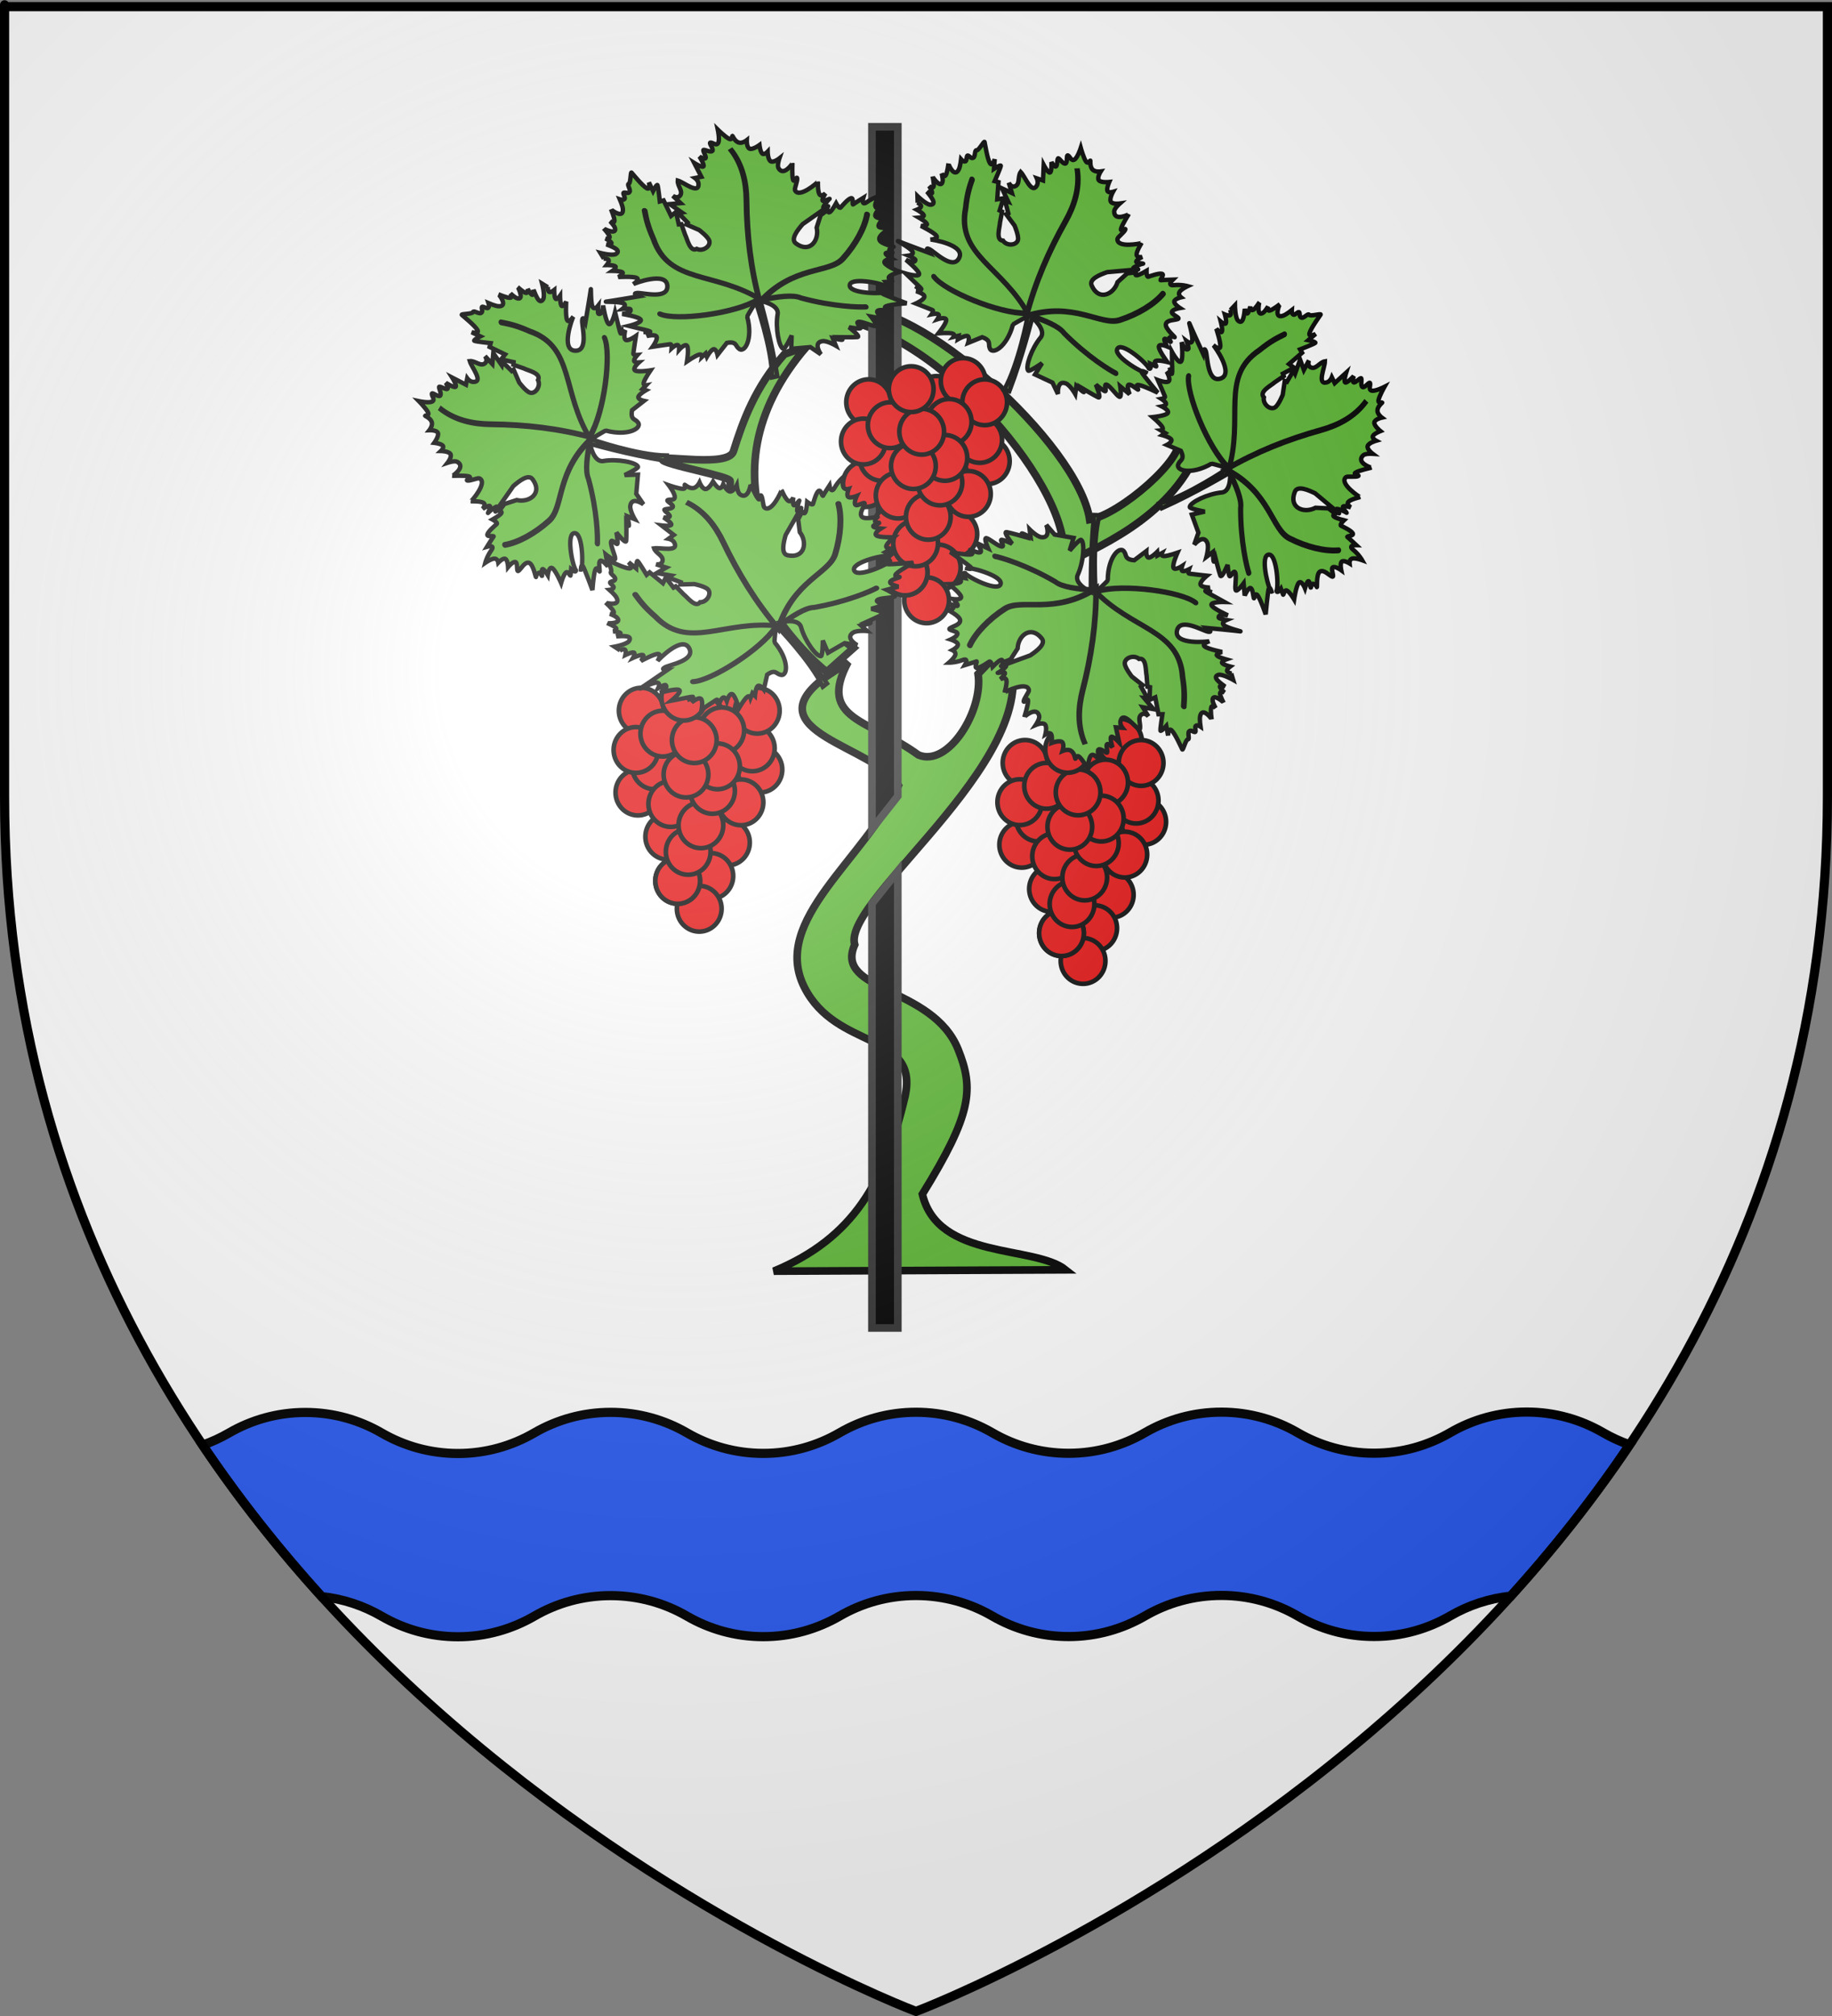 <?xml version="1.0" encoding="UTF-8" standalone="no"?>
<svg
   xmlns:dc="http://purl.org/dc/elements/1.1/"
   xmlns:cc="http://creativecommons.org/ns#"
   xmlns:rdf="http://www.w3.org/1999/02/22-rdf-syntax-ns#"
   xmlns:svg="http://www.w3.org/2000/svg"
   xmlns="http://www.w3.org/2000/svg"
   xmlns:xlink="http://www.w3.org/1999/xlink"
   xmlns:sodipodi="http://sodipodi.sourceforge.net/DTD/sodipodi-0.dtd"
   xmlns:inkscape="http://www.inkscape.org/namespaces/inkscape"
   height="660"
   width="600"
   version="1.0"
   id="svg2"
   sodipodi:version="0.32"
   inkscape:version="0.46"
   sodipodi:docname="Blason_ville_fr_Vignoux-sur-Barangeon_(Cher).svg"
   sodipodi:docbase="L:\Héraldique"
   inkscape:export-filename="/Users/olivier/Desktop/Blason Rouge/Blason_Vide_3D.png"
   inkscape:export-xdpi="144"
   inkscape:export-ydpi="144"
   inkscape:output_extension="org.inkscape.output.svg.inkscape">
  <rect width="100%" height="100%" fill="#808080" stroke="none"/>
  <sodipodi:namedview
     inkscape:window-height="977"
     inkscape:window-width="1280"
     inkscape:pageshadow="2"
     inkscape:pageopacity="0.0"
     guidetolerance="10.0"
     gridtolerance="10.0"
     objecttolerance="10.0"
     borderopacity="1.0"
     bordercolor="#666666"
     pagecolor="#ffffff"
     id="base"
     showgrid="false"
     height="660px"
     inkscape:zoom="0.58460366"
     inkscape:cx="361.74039"
     inkscape:cy="355.87143"
     inkscape:window-x="-4"
     inkscape:window-y="-4"
     inkscape:current-layer="layer4"
     showguides="true"
     inkscape:guide-bbox="true"
     inkscape:object-nodes="true"
     inkscape:snap-global="true" />
  <desc
     id="desc4">Flag of Canton of Valais (Wallis)</desc>
  <defs
     id="defs6">
    <inkscape:perspective
       sodipodi:type="inkscape:persp3d"
       inkscape:vp_x="0 : 330 : 1"
       inkscape:vp_y="0 : 1000 : 0"
       inkscape:vp_z="600 : 330 : 1"
       inkscape:persp3d-origin="300 : 220 : 1"
       id="perspective22039" />
    <linearGradient
       id="linearGradient2893">
      <stop
         style="stop-color:white;stop-opacity:0.314;"
         offset="0"
         id="stop2895" />
      <stop
         id="stop2897"
         offset="0.19"
         style="stop-color:white;stop-opacity:0.251;" />
      <stop
         style="stop-color:#6b6b6b;stop-opacity:0.125;"
         offset="0.6"
         id="stop2901" />
      <stop
         style="stop-color:black;stop-opacity:0.125;"
         offset="1"
         id="stop2899" />
    </linearGradient>
    <radialGradient
       inkscape:collect="always"
       xlink:href="#linearGradient2893"
       id="radialGradient3163"
       gradientUnits="userSpaceOnUse"
       gradientTransform="matrix(1.353,0,0,1.349,-77.629,-85.747)"
       cx="221.445"
       cy="226.331"
       fx="221.445"
       fy="226.331"
       r="300" />
    <inkscape:perspective
       id="perspective35621"
       inkscape:persp3d-origin="372.04724 : 350.78739 : 1"
       inkscape:vp_z="744.09448 : 526.18109 : 1"
       inkscape:vp_y="0 : 1000 : 0"
       inkscape:vp_x="0 : 526.18109 : 1"
       sodipodi:type="inkscape:persp3d" />
    <inkscape:perspective
       id="perspective35690"
       inkscape:persp3d-origin="372.04724 : 350.78739 : 1"
       inkscape:vp_z="744.09448 : 526.18109 : 1"
       inkscape:vp_y="0 : 1000 : 0"
       inkscape:vp_x="0 : 526.18109 : 1"
       sodipodi:type="inkscape:persp3d" />
    <radialGradient
       r="300"
       fy="226.331"
       fx="221.445"
       cy="226.331"
       cx="221.445"
       gradientTransform="matrix(1.353,0,0,1.349,-77.629,-85.747)"
       gradientUnits="userSpaceOnUse"
       id="radialGradient36511"
       xlink:href="#linearGradient2893"
       inkscape:collect="always" />
    <linearGradient
       id="linearGradient36501">
      <stop
         id="stop36503"
         offset="0"
         style="stop-color:white;stop-opacity:0.314;" />
      <stop
         style="stop-color:white;stop-opacity:0.251;"
         offset="0.19"
         id="stop36505" />
      <stop
         id="stop36507"
         offset="0.6"
         style="stop-color:#6b6b6b;stop-opacity:0.125;" />
      <stop
         id="stop36509"
         offset="1"
         style="stop-color:black;stop-opacity:0.125;" />
    </linearGradient>
    <inkscape:perspective
       id="perspective36498"
       inkscape:persp3d-origin="195.4805 : 115.78292 : 1"
       inkscape:vp_z="390.961 : 173.67438 : 1"
       inkscape:vp_y="0 : 1000 : 0"
       inkscape:vp_x="0 : 173.67438 : 1"
       sodipodi:type="inkscape:persp3d" />
    <inkscape:perspective
       id="perspective7366"
       inkscape:persp3d-origin="372.04724 : 350.78739 : 1"
       inkscape:vp_z="744.09448 : 526.18109 : 1"
       inkscape:vp_y="0 : 1000 : 0"
       inkscape:vp_x="0 : 526.18109 : 1"
       sodipodi:type="inkscape:persp3d" />
  </defs>
  <g
     inkscape:groupmode="layer"
     id="layer3"
     inkscape:label="Fond écu"
     style="display:inline">
    <path
       d="M 300,658.5 C 300,658.5 598.5,546.18 598.5,260.728 C 598.5,-24.723 598.5,2.176 598.5,2.176 L 1.5,2.176 L 1.5,260.728 C 1.5,546.18 300,658.5 300,658.5 z"
       style="fill:#ffffff;fill-opacity:1;fill-rule:evenodd;stroke:none;stroke-width:1px;stroke-linecap:butt;stroke-linejoin:miter;stroke-opacity:1;display:inline"
       id="path11587" />
    <g
       id="g36515"
       inkscape:label="Fond écu"
       style="display:inline"
       transform="translate(312.876,-178.652)">
      <g
         transform="matrix(0.414,0,0,0.433,-662.448,221.286)"
         id="g2171"
         style="stroke:#000000;stroke-width:7.082;stroke-miterlimit:4;stroke-dasharray:none;stroke-opacity:1;display:inline" />
      <g
         id="g3710"
         inkscape:label="Meubles"
         transform="matrix(1.002,0,0,1.002,-782.429,1138.112)">
        <g
           style="opacity:1"
           transform="translate(29.915,-1710.963)"
           id="g2119">
          <g
             transform="translate(-1361.835,-74.826)"
             id="g11024" />
        </g>
      </g>
      <g
         transform="matrix(0.403,0,0,0.386,-864.384,1211.473)"
         style="display:inline"
         id="g2137" />
      <path
         sodipodi:type="arc"
         style="opacity:0.615;fill:#fcef3c;fill-opacity:0.991;fill-rule:evenodd;stroke:#000000;stroke-width:2.5;stroke-linecap:round;stroke-linejoin:round;stroke-miterlimit:4;stroke-dasharray:none;stroke-dashoffset:0;stroke-opacity:1"
         id="path13306"
         sodipodi:cx="-95.744682"
         sodipodi:cy="276.70212"
         sodipodi:rx="0"
         sodipodi:ry="4.7872343"
         d="M -95.745,281.381 A 0,4.787 0 1 1 -95.745,276.702 L -95.745,276.702 z"
         sodipodi:start="1.357941"
         sodipodi:end="6.2831853"
         transform="matrix(0,1,-1,0,779.861,1751.745)" />
      <g
         transform="translate(609.127,1694.539)"
         style="display:inline"
         inkscape:label="Fond écu"
         id="g7807" />
      <g
         transform="translate(609.127,1694.539)"
         style="display:inline"
         inkscape:label="mi-parti"
         id="g7840" />
      <g
         transform="translate(609.127,1694.539)"
         style="display:inline"
         inkscape:label="Chef"
         id="layer6" />
      <g
         transform="translate(609.127,1694.539)"
         inkscape:label="Reflet final"
         id="g7843" />
      <g
         transform="translate(609.127,1694.539)"
         style="display:inline"
         inkscape:label="Contour final"
         id="g7845" />
    </g>
    <g
       id="g36580"
       inkscape:label="Reflet final"
       sodipodi:insensitive="true"
       transform="translate(312.876,-178.652)" />
    <g
       id="g36582"
       inkscape:label="Contour final"
       sodipodi:insensitive="true"
       transform="translate(312.876,-178.652)" />
    <path
       style="display:inline;fill:#2b5df2;fill-opacity:1;stroke:#000000;stroke-width:3;stroke-miterlimit:4;stroke-dasharray:none;stroke-opacity:1"
       d="M 500 462.281 C 490.886 462.281 482.36 464.735 475 469 C 467.638 473.268 459.117 475.75 450 475.75 C 440.886 475.75 432.36 473.297 425 469.031 C 417.638 464.763 409.117 462.312 400 462.312 C 390.886 462.312 382.36 464.766 375 469.031 C 367.638 473.299 359.117 475.781 350 475.781 C 340.886 475.781 332.36 473.328 325 469.062 C 317.638 464.794 309.117 462.344 300 462.344 C 290.886 462.344 282.36 464.797 275 469.062 C 267.638 473.331 259.117 475.812 250 475.812 C 240.887 475.812 232.36 473.359 225 469.094 C 217.638 464.826 209.117 462.375 200 462.375 C 190.887 462.375 182.36 464.828 175 469.094 C 167.638 473.362 159.117 475.844 150 475.844 C 140.887 475.844 132.36 473.39 125 469.125 C 117.638 464.857 109.117 462.406 100 462.406 C 90.886 462.406 82.36 464.86 75 469.125 C 72.276 470.704 69.388 472.039 66.375 473.094 C 78.447 491.04 91.607 507.548 105.344 522.688 C 112.447 523.446 119.096 525.702 125 529.125 C 132.36 533.39 140.887 535.844 150 535.844 C 159.117 535.844 167.638 533.362 175 529.094 C 182.36 524.828 190.887 522.375 200 522.375 C 209.117 522.375 217.638 524.826 225 529.094 C 232.36 533.359 240.887 535.812 250 535.812 C 259.117 535.812 267.638 533.331 275 529.062 C 282.36 524.797 290.887 522.344 300 522.344 C 309.117 522.344 317.638 524.794 325 529.062 C 332.36 533.328 340.887 535.781 350 535.781 C 359.117 535.781 367.638 533.299 375 529.031 C 382.36 524.766 390.887 522.312 400 522.312 C 409.117 522.312 417.638 524.763 425 529.031 C 432.36 533.297 440.887 535.75 450 535.75 C 459.117 535.75 467.638 533.268 475 529 C 480.937 525.56 487.632 523.309 494.781 522.562 C 508.502 507.428 521.662 490.936 533.719 473 C 530.671 471.945 527.752 470.595 525 469 C 517.638 464.732 509.117 462.281 500 462.281 z "
       id="path7368" />
  </g>
  <g
     inkscape:groupmode="layer"
     id="layer4"
     inkscape:label="Meubles"
     style="display:inline">
    <g
       id="g37524">
      <path
         sodipodi:nodetypes="ccccccccccsccc"
         id="path13703"
         d="M 253.429,416.154 C 279.574,405.319 289.856,386.902 296.439,358.807 C 301.013,337.656 273.889,343.981 263.421,323.183 C 252.351,301.102 283.365,281.39 294.267,257.148 C 286.729,244.261 246.643,239.589 269.938,221.958 L 277.758,216.745 C 267.577,235.76 284.898,235.55 300.784,247.156 C 310.564,251.325 322.095,232.614 320.333,220.655 L 329.022,211.532 C 346.504,245.226 275.46,294.132 279.93,309.281 C 273.055,324.793 305.464,322.745 313.817,343.602 C 318.974,356.478 318.371,364.612 302.087,390.956 C 307.153,412.568 338.772,407.546 349.007,415.719 L 253.429,416.154 z"
         style="fill:#5ab532;fill-opacity:1;stroke:#000000;stroke-width:2.5;stroke-miterlimit:4;stroke-dasharray:none;stroke-opacity:1;display:inline" />
      <path
         sodipodi:nodetypes="ccccccc"
         id="path13705"
         d="M 385.934,143.759 C 388.213,149.838 366.98,168.36 356.888,170.131 C 353.166,145.205 299.867,97.517 278.192,101.183 L 276.02,104.659 C 311.332,111.294 354.731,165.538 347.598,185.145 C 357.35,179.967 383.15,170.299 392.451,147.234 L 385.934,143.759 z"
         style="fill:#5ab532;fill-opacity:1;stroke:#000000;stroke-width:2.5;stroke-miterlimit:4;stroke-dasharray:none;stroke-opacity:1;display:inline" />
      <path
         sodipodi:nodetypes="cccssscc"
         id="path13707"
         d="M 279.505,212.185 C 259.343,197.632 226.877,156.577 264.291,113.348 L 256.905,115.954 C 247.35,126.694 243.348,137.723 240.211,147.749 C 238.534,153.108 217.063,148.834 216.906,150.399 C 216.744,152.027 239.181,155.88 239.145,157.478 C 238.419,188.814 263.437,214.337 270.761,219.975 L 279.505,212.185 z"
         style="fill:#5ab532;fill-opacity:1;stroke:#000000;stroke-width:2.5;stroke-miterlimit:4;stroke-dasharray:none;stroke-opacity:1;display:inline" />
      <path
         id="rect3515"
         d="M 285.574,41.504 L 285.574,271.404 L 294.044,260.627 L 294.044,41.504 L 285.574,41.504 z M 294.044,285.243 L 285.574,295.83 L 285.574,434.754 L 294.044,434.754 L 294.044,285.243 z"
         style="opacity:1;fill:#000000;fill-opacity:1;stroke:#313131;stroke-width:2.5;stroke-miterlimit:4;stroke-dasharray:none;stroke-opacity:1;display:inline" />
      <g
         inkscape:tile-y0="279.13304"
         inkscape:tile-x0="-817.16803"
         inkscape:tile-h="69.345104"
         inkscape:tile-w="47.765587"
         inkscape:tile-cy="313.80559"
         inkscape:tile-cx="-793.28524"
         transform="matrix(1.192,-0.21,0.21,1.192,1248.46,-542.945)"
         id="g13736"
         style="fill:#e20909;display:inline">
        <path
           transform="matrix(0.312,5.50731e-2,-5.43487e-2,0.308,-1067.158,209.585)"
           sodipodi:open="true"
           sodipodi:end="8.1662395"
           sodipodi:start="1.884771"
           d="M 783.942,599.635 A 19.092,19.799 0 1 1 783.973,599.646"
           sodipodi:ry="19.79899"
           sodipodi:rx="19.091883"
           sodipodi:cy="580.80402"
           sodipodi:cx="789.83826"
           id="path11535"
           style="fill:#e20909;fill-opacity:1;fill-rule:evenodd;stroke:#000000;stroke-width:3.967;stroke-linecap:round;stroke-linejoin:round;stroke-miterlimit:4;stroke-dasharray:none;stroke-dashoffset:0;stroke-opacity:1"
           sodipodi:type="arc" />
        <path
           transform="matrix(0.312,5.50731e-2,-5.43487e-2,0.308,-1068.185,203.561)"
           sodipodi:open="true"
           sodipodi:end="8.1662395"
           sodipodi:start="1.884771"
           d="M 783.942,599.635 A 19.092,19.799 0 1 1 783.973,599.646"
           sodipodi:ry="19.79899"
           sodipodi:rx="19.091883"
           sodipodi:cy="580.80402"
           sodipodi:cx="789.83826"
           id="path11505"
           style="fill:#e20909;fill-opacity:1;fill-rule:evenodd;stroke:#000000;stroke-width:3.967;stroke-linecap:round;stroke-linejoin:round;stroke-miterlimit:4;stroke-dasharray:none;stroke-dashoffset:0;stroke-opacity:1"
           sodipodi:type="arc" />
        <path
           transform="matrix(0.312,5.50731e-2,-5.43487e-2,0.308,-1077.748,190.639)"
           sodipodi:open="true"
           sodipodi:end="8.1662395"
           sodipodi:start="1.884771"
           d="M 783.942,599.635 A 19.092,19.799 0 1 1 783.973,599.646"
           sodipodi:ry="19.79899"
           sodipodi:rx="19.091883"
           sodipodi:cy="580.80402"
           sodipodi:cx="789.83826"
           id="path11507"
           style="fill:#e20909;fill-opacity:1;fill-rule:evenodd;stroke:#000000;stroke-width:3.967;stroke-linecap:round;stroke-linejoin:round;stroke-miterlimit:4;stroke-dasharray:none;stroke-dashoffset:0;stroke-opacity:1"
           sodipodi:type="arc" />
        <path
           transform="matrix(0.312,5.50731e-2,-5.43487e-2,0.308,-1096.011,188.317)"
           sodipodi:open="true"
           sodipodi:end="8.1662395"
           sodipodi:start="1.884771"
           d="M 783.942,599.635 A 19.092,19.799 0 1 1 783.973,599.646"
           sodipodi:ry="19.79899"
           sodipodi:rx="19.091883"
           sodipodi:cy="580.80402"
           sodipodi:cx="789.83826"
           id="path11509"
           style="fill:#e20909;fill-opacity:1;fill-rule:evenodd;stroke:#000000;stroke-width:3.967;stroke-linecap:round;stroke-linejoin:round;stroke-miterlimit:4;stroke-dasharray:none;stroke-dashoffset:0;stroke-opacity:1"
           sodipodi:type="arc" />
        <path
           transform="matrix(0.312,5.50731e-2,-5.43487e-2,0.308,-1069.835,187.09)"
           sodipodi:open="true"
           sodipodi:end="8.1662395"
           sodipodi:start="1.884771"
           d="M 783.942,599.635 A 19.092,19.799 0 1 1 783.973,599.646"
           sodipodi:ry="19.79899"
           sodipodi:rx="19.091883"
           sodipodi:cy="580.80402"
           sodipodi:cx="789.83826"
           id="path11513"
           style="fill:#e20909;fill-opacity:1;fill-rule:evenodd;stroke:#000000;stroke-width:3.967;stroke-linecap:round;stroke-linejoin:round;stroke-miterlimit:4;stroke-dasharray:none;stroke-dashoffset:0;stroke-opacity:1"
           sodipodi:type="arc" />
        <path
           transform="matrix(0.312,5.50731e-2,-5.43487e-2,0.308,-1065.092,193.769)"
           sodipodi:open="true"
           sodipodi:end="8.1662395"
           sodipodi:start="1.884771"
           d="M 783.942,599.635 A 19.092,19.799 0 1 1 783.973,599.646"
           sodipodi:ry="19.79899"
           sodipodi:rx="19.091883"
           sodipodi:cy="580.80402"
           sodipodi:cx="789.83826"
           id="path11515"
           style="fill:#e20909;fill-opacity:1;fill-rule:evenodd;stroke:#000000;stroke-width:3.967;stroke-linecap:round;stroke-linejoin:round;stroke-miterlimit:4;stroke-dasharray:none;stroke-dashoffset:0;stroke-opacity:1"
           sodipodi:type="arc" />
        <path
           transform="matrix(0.312,5.50731e-2,-5.43487e-2,0.308,-1100.738,209.956)"
           sodipodi:open="true"
           sodipodi:end="8.1662395"
           sodipodi:start="1.884771"
           d="M 783.942,599.635 A 19.092,19.799 0 1 1 783.973,599.646"
           sodipodi:ry="19.79899"
           sodipodi:rx="19.091883"
           sodipodi:cy="580.80402"
           sodipodi:cx="789.83826"
           id="path11523"
           style="fill:#e20909;fill-opacity:1;fill-rule:evenodd;stroke:#000000;stroke-width:3.967;stroke-linecap:round;stroke-linejoin:round;stroke-miterlimit:4;stroke-dasharray:none;stroke-dashoffset:0;stroke-opacity:1"
           sodipodi:type="arc" />
        <path
           transform="matrix(0.312,5.50731e-2,-5.43487e-2,0.308,-1095.091,203.761)"
           sodipodi:open="true"
           sodipodi:end="8.1662395"
           sodipodi:start="1.884771"
           d="M 783.942,599.635 A 19.092,19.799 0 1 1 783.973,599.646"
           sodipodi:ry="19.79899"
           sodipodi:rx="19.091883"
           sodipodi:cy="580.80402"
           sodipodi:cx="789.83826"
           id="path11519"
           style="fill:#e20909;fill-opacity:1;fill-rule:evenodd;stroke:#000000;stroke-width:3.967;stroke-linecap:round;stroke-linejoin:round;stroke-miterlimit:4;stroke-dasharray:none;stroke-dashoffset:0;stroke-opacity:1"
           sodipodi:type="arc" />
        <path
           transform="matrix(0.312,5.50731e-2,-5.43487e-2,0.308,-1099.257,198.532)"
           sodipodi:open="true"
           sodipodi:end="8.1662395"
           sodipodi:start="1.884771"
           d="M 783.942,599.635 A 19.092,19.799 0 1 1 783.973,599.646"
           sodipodi:ry="19.79899"
           sodipodi:rx="19.091883"
           sodipodi:cy="580.80402"
           sodipodi:cx="789.83826"
           id="path11521"
           style="fill:#e20909;fill-opacity:1;fill-rule:evenodd;stroke:#000000;stroke-width:3.967;stroke-linecap:round;stroke-linejoin:round;stroke-miterlimit:4;stroke-dasharray:none;stroke-dashoffset:0;stroke-opacity:1"
           sodipodi:type="arc" />
        <path
           transform="matrix(0.312,5.50731e-2,-5.43487e-2,0.308,-1075.473,197.332)"
           sodipodi:open="true"
           sodipodi:end="8.1662395"
           sodipodi:start="1.884771"
           d="M 783.942,599.635 A 19.092,19.799 0 1 1 783.973,599.646"
           sodipodi:ry="19.79899"
           sodipodi:rx="19.091883"
           sodipodi:cy="580.80402"
           sodipodi:cx="789.83826"
           id="path11531"
           style="fill:#e20909;fill-opacity:1;fill-rule:evenodd;stroke:#000000;stroke-width:3.967;stroke-linecap:round;stroke-linejoin:round;stroke-miterlimit:4;stroke-dasharray:none;stroke-dashoffset:0;stroke-opacity:1"
           sodipodi:type="arc" />
        <path
           transform="matrix(0.312,5.50731e-2,-5.43487e-2,0.308,-1091.345,195.432)"
           sodipodi:open="true"
           sodipodi:end="8.1662395"
           sodipodi:start="1.884771"
           d="M 783.942,599.635 A 19.092,19.799 0 1 1 783.973,599.646"
           sodipodi:ry="19.79899"
           sodipodi:rx="19.091883"
           sodipodi:cy="580.80402"
           sodipodi:cx="789.83826"
           id="path11533"
           style="fill:#e20909;fill-opacity:1;fill-rule:evenodd;stroke:#000000;stroke-width:3.967;stroke-linecap:round;stroke-linejoin:round;stroke-miterlimit:4;stroke-dasharray:none;stroke-dashoffset:0;stroke-opacity:1"
           sodipodi:type="arc" />
        <path
           transform="matrix(0.312,5.50731e-2,-5.43487e-2,0.308,-1079.236,227.494)"
           sodipodi:open="true"
           sodipodi:end="8.1662395"
           sodipodi:start="1.884771"
           d="M 783.942,599.635 A 19.092,19.799 0 1 1 783.973,599.646"
           sodipodi:ry="19.79899"
           sodipodi:rx="19.091883"
           sodipodi:cy="580.80402"
           sodipodi:cx="789.83826"
           id="path11541"
           style="fill:#e20909;fill-opacity:1;fill-rule:evenodd;stroke:#000000;stroke-width:3.967;stroke-linecap:round;stroke-linejoin:round;stroke-miterlimit:4;stroke-dasharray:none;stroke-dashoffset:0;stroke-opacity:1"
           sodipodi:type="arc" />
        <path
           transform="matrix(0.312,5.50731e-2,-5.43487e-2,0.308,-1073.737,217.414)"
           sodipodi:open="true"
           sodipodi:end="8.1662395"
           sodipodi:start="1.884771"
           d="M 783.942,599.635 A 19.092,19.799 0 1 1 783.973,599.646"
           sodipodi:ry="19.79899"
           sodipodi:rx="19.091883"
           sodipodi:cy="580.80402"
           sodipodi:cx="789.83826"
           id="path11537"
           style="fill:#e20909;fill-opacity:1;fill-rule:evenodd;stroke:#000000;stroke-width:3.967;stroke-linecap:round;stroke-linejoin:round;stroke-miterlimit:4;stroke-dasharray:none;stroke-dashoffset:0;stroke-opacity:1"
           sodipodi:type="arc" />
        <path
           transform="matrix(0.312,5.50731e-2,-5.43487e-2,0.308,-1094.862,223.127)"
           sodipodi:open="true"
           sodipodi:end="8.1662395"
           sodipodi:start="1.884771"
           d="M 783.942,599.635 A 19.092,19.799 0 1 1 783.973,599.646"
           sodipodi:ry="19.79899"
           sodipodi:rx="19.091883"
           sodipodi:cy="580.80402"
           sodipodi:cx="789.83826"
           id="path11547"
           style="fill:#e20909;fill-opacity:1;fill-rule:evenodd;stroke:#000000;stroke-width:3.967;stroke-linecap:round;stroke-linejoin:round;stroke-miterlimit:4;stroke-dasharray:none;stroke-dashoffset:0;stroke-opacity:1"
           sodipodi:type="arc" />
        <path
           transform="matrix(0.312,5.50731e-2,-5.43487e-2,0.308,-1092.517,214.552)"
           sodipodi:open="true"
           sodipodi:end="8.1662395"
           sodipodi:start="1.884771"
           d="M 783.942,599.635 A 19.092,19.799 0 1 1 783.973,599.646"
           sodipodi:ry="19.79899"
           sodipodi:rx="19.091883"
           sodipodi:cy="580.80402"
           sodipodi:cx="789.83826"
           id="path11525"
           style="fill:#e20909;fill-opacity:1;fill-rule:evenodd;stroke:#000000;stroke-width:3.967;stroke-linecap:round;stroke-linejoin:round;stroke-miterlimit:4;stroke-dasharray:none;stroke-dashoffset:0;stroke-opacity:1"
           sodipodi:type="arc" />
        <path
           transform="matrix(0.312,5.50731e-2,-5.43487e-2,0.308,-1085.223,235.614)"
           sodipodi:open="true"
           sodipodi:end="8.1662395"
           sodipodi:start="1.884771"
           d="M 783.942,599.635 A 19.092,19.799 0 1 1 783.973,599.646"
           sodipodi:ry="19.79899"
           sodipodi:rx="19.091883"
           sodipodi:cy="580.80402"
           sodipodi:cx="789.83826"
           id="path11549"
           style="fill:#e20909;fill-opacity:1;fill-rule:evenodd;stroke:#000000;stroke-width:3.967;stroke-linecap:round;stroke-linejoin:round;stroke-miterlimit:4;stroke-dasharray:none;stroke-dashoffset:0;stroke-opacity:1"
           sodipodi:type="arc" />
        <path
           transform="matrix(0.312,5.50731e-2,-5.43487e-2,0.308,-1089.852,243.787)"
           sodipodi:open="true"
           sodipodi:end="8.1662395"
           sodipodi:start="1.884771"
           d="M 783.942,599.635 A 19.092,19.799 0 1 1 783.973,599.646"
           sodipodi:ry="19.79899"
           sodipodi:rx="19.091883"
           sodipodi:cy="580.80402"
           sodipodi:cx="789.83826"
           id="path11551"
           style="fill:#e20909;fill-opacity:1;fill-rule:evenodd;stroke:#000000;stroke-width:3.967;stroke-linecap:round;stroke-linejoin:round;stroke-miterlimit:4;stroke-dasharray:none;stroke-dashoffset:0;stroke-opacity:1"
           sodipodi:type="arc" />
        <path
           transform="matrix(0.312,5.50731e-2,-5.43487e-2,0.308,-1094.287,235.364)"
           sodipodi:open="true"
           sodipodi:end="8.1662395"
           sodipodi:start="1.884771"
           d="M 783.942,599.635 A 19.092,19.799 0 1 1 783.973,599.646"
           sodipodi:ry="19.79899"
           sodipodi:rx="19.091883"
           sodipodi:cy="580.80402"
           sodipodi:cx="789.83826"
           id="path11553"
           style="fill:#e20909;fill-opacity:1;fill-rule:evenodd;stroke:#000000;stroke-width:3.967;stroke-linecap:round;stroke-linejoin:round;stroke-miterlimit:4;stroke-dasharray:none;stroke-dashoffset:0;stroke-opacity:1"
           sodipodi:type="arc" />
        <path
           sodipodi:type="arc"
           style="fill:#e20909;fill-opacity:1;fill-rule:evenodd;stroke:#000000;stroke-width:3.967;stroke-linecap:round;stroke-linejoin:round;stroke-miterlimit:4;stroke-dasharray:none;stroke-dashoffset:0;stroke-opacity:1"
           id="path11503"
           sodipodi:cx="789.83826"
           sodipodi:cy="580.80402"
           sodipodi:rx="19.091883"
           sodipodi:ry="19.79899"
           d="M 783.942,599.635 A 19.092,19.799 0 1 1 783.973,599.646"
           sodipodi:start="1.884771"
           sodipodi:end="8.1662395"
           sodipodi:open="true"
           transform="matrix(0.312,5.50731e-2,-5.43487e-2,0.308,-1094.287,235.364)" />
        <path
           transform="matrix(0.312,5.50731e-2,-5.43487e-2,0.308,-1090.121,228.118)"
           sodipodi:open="true"
           sodipodi:end="8.1662395"
           sodipodi:start="1.884771"
           d="M 783.942,599.635 A 19.092,19.799 0 1 1 783.973,599.646"
           sodipodi:ry="19.79899"
           sodipodi:rx="19.091883"
           sodipodi:cy="580.80402"
           sodipodi:cx="789.83826"
           id="path11545"
           style="fill:#e20909;fill-opacity:1;fill-rule:evenodd;stroke:#000000;stroke-width:3.967;stroke-linecap:round;stroke-linejoin:round;stroke-miterlimit:4;stroke-dasharray:none;stroke-dashoffset:0;stroke-opacity:1"
           sodipodi:type="arc" />
        <path
           transform="matrix(0.312,5.50731e-2,-5.43487e-2,0.308,-1085.49,221.634)"
           sodipodi:open="true"
           sodipodi:end="8.1662395"
           sodipodi:start="1.884771"
           d="M 783.942,599.635 A 19.092,19.799 0 1 1 783.973,599.646"
           sodipodi:ry="19.79899"
           sodipodi:rx="19.091883"
           sodipodi:cy="580.80402"
           sodipodi:cx="789.83826"
           id="path11539"
           style="fill:#e20909;fill-opacity:1;fill-rule:evenodd;stroke:#000000;stroke-width:3.967;stroke-linecap:round;stroke-linejoin:round;stroke-miterlimit:4;stroke-dasharray:none;stroke-dashoffset:0;stroke-opacity:1"
           sodipodi:type="arc" />
        <path
           transform="matrix(0.312,5.50731e-2,-5.43487e-2,0.308,-1080.784,213.025)"
           sodipodi:open="true"
           sodipodi:end="8.1662395"
           sodipodi:start="1.884771"
           d="M 783.942,599.635 A 19.092,19.799 0 1 1 783.973,599.646"
           sodipodi:ry="19.79899"
           sodipodi:rx="19.091883"
           sodipodi:cy="580.80402"
           sodipodi:cx="789.83826"
           id="path11527"
           style="fill:#e20909;fill-opacity:1;fill-rule:evenodd;stroke:#000000;stroke-width:3.967;stroke-linecap:round;stroke-linejoin:round;stroke-miterlimit:4;stroke-dasharray:none;stroke-dashoffset:0;stroke-opacity:1"
           sodipodi:type="arc" />
        <path
           transform="matrix(0.312,5.50731e-2,-5.43487e-2,0.308,-1078.306,206.72)"
           sodipodi:open="true"
           sodipodi:end="8.1662395"
           sodipodi:start="1.884771"
           d="M 783.942,599.635 A 19.092,19.799 0 1 1 783.973,599.646"
           sodipodi:ry="19.79899"
           sodipodi:rx="19.091883"
           sodipodi:cy="580.80402"
           sodipodi:cx="789.83826"
           id="path11529"
           style="fill:#e20909;fill-opacity:1;fill-rule:evenodd;stroke:#000000;stroke-width:3.967;stroke-linecap:round;stroke-linejoin:round;stroke-miterlimit:4;stroke-dasharray:none;stroke-dashoffset:0;stroke-opacity:1"
           sodipodi:type="arc" />
        <path
           transform="matrix(0.312,5.50731e-2,-5.43487e-2,0.308,-1087.083,207.42)"
           sodipodi:open="true"
           sodipodi:end="8.1662395"
           sodipodi:start="1.884771"
           d="M 783.942,599.635 A 19.092,19.799 0 1 1 783.973,599.646"
           sodipodi:ry="19.79899"
           sodipodi:rx="19.091883"
           sodipodi:cy="580.80402"
           sodipodi:cx="789.83826"
           id="path11575"
           style="fill:#e20909;fill-opacity:1;fill-rule:evenodd;stroke:#000000;stroke-width:3.967;stroke-linecap:round;stroke-linejoin:round;stroke-miterlimit:4;stroke-dasharray:none;stroke-dashoffset:0;stroke-opacity:1"
           sodipodi:type="arc" />
        <path
           transform="matrix(0.312,5.50731e-2,-5.43487e-2,0.308,-1083.26,198.656)"
           sodipodi:open="true"
           sodipodi:end="8.1662395"
           sodipodi:start="1.884771"
           d="M 783.942,599.635 A 19.092,19.799 0 1 1 783.973,599.646"
           sodipodi:ry="19.79899"
           sodipodi:rx="19.091883"
           sodipodi:cy="580.80402"
           sodipodi:cx="789.83826"
           id="path11517"
           style="fill:#e20909;fill-opacity:1;fill-rule:evenodd;stroke:#000000;stroke-width:3.967;stroke-linecap:round;stroke-linejoin:round;stroke-miterlimit:4;stroke-dasharray:none;stroke-dashoffset:0;stroke-opacity:1"
           sodipodi:type="arc" />
        <path
           transform="matrix(0.312,5.50731e-2,-5.43487e-2,0.308,-1084.064,186.828)"
           sodipodi:open="true"
           sodipodi:end="8.1662395"
           sodipodi:start="1.884771"
           d="M 783.942,599.635 A 19.092,19.799 0 1 1 783.973,599.646"
           sodipodi:ry="19.79899"
           sodipodi:rx="19.091883"
           sodipodi:cy="580.80402"
           sodipodi:cx="789.83826"
           id="path11511"
           style="fill:#e20909;fill-opacity:1;fill-rule:evenodd;stroke:#000000;stroke-width:3.967;stroke-linecap:round;stroke-linejoin:round;stroke-miterlimit:4;stroke-dasharray:none;stroke-dashoffset:0;stroke-opacity:1"
           sodipodi:type="arc" />
      </g>
      <use
         height="660"
         width="600"
         id="use13767"
         transform="translate(-74.479,100.975)"
         xlink:href="#g13736"
         inkscape:tiled-clone-of="#g13736"
         y="0"
         x="0"
         style="fill:#5ab532;display:inline" />
      <use
         style="display:inline"
         height="660"
         width="600"
         id="use13769"
         transform="translate(51.227,118.074)"
         xlink:href="#g13736"
         inkscape:tiled-clone-of="#g13736"
         y="0"
         x="0" />
      <use
         style="display:inline"
         x="0"
         y="0"
         inkscape:tiled-clone-of="#path21076"
         xlink:href="#path21076"
         transform="matrix(0.423,0.906,0.906,-0.423,-99.397,8.4189986e-2)"
         id="use21080"
         width="600"
         height="660" />
      <path
         id="path21076"
         style="fill:#5ab532;fill-opacity:1;fill-rule:evenodd;stroke:#000000;stroke-width:1.452;stroke-linecap:butt;stroke-linejoin:miter;stroke-miterlimit:4;stroke-dasharray:none;stroke-opacity:1;display:inline"
         d="M 269.483,224.833 C 265.325,216.134 254.186,204.73 254.186,204.73 C 254.186,204.73 253.524,210.1 253.682,210.289 C 258.625,216.153 258.058,221.905 255.399,220.851 C 254.238,220.522 253.819,219.042 251.258,220.883 L 250.149,225.71 C 250.149,225.71 248.924,224.069 248.201,224.585 C 247.479,225.101 247.26,227.774 247.26,227.774 L 246.428,226.931 L 245.825,228.47 C 245.825,228.47 245.542,227.409 244.585,228.259 C 243.628,229.109 241.996,231.87 241.996,231.87 C 241.996,231.87 240.866,227.859 239.875,227.274 C 238.883,226.689 238.031,229.529 238.031,229.529 C 238.031,229.529 237.518,228.171 236.916,228.32 C 236.314,228.469 235.621,230.125 235.621,230.125 C 235.621,230.125 235.144,228.814 234.648,229.1 C 234.152,229.386 229.775,232.309 229.775,232.309 C 229.775,232.309 230.344,229.335 229.53,228.747 C 228.715,228.159 226.518,229.956 226.518,229.956 C 226.518,229.956 227.364,228.674 226.997,228.489 C 226.63,228.304 225.048,229.217 225.048,229.217 C 225.048,229.217 229.566,227.403 224.801,228.434 C 220.035,229.464 219.716,229.516 219.716,229.516 C 219.716,229.516 223.385,226.605 222.5,225.925 C 221.615,225.246 216.176,226.797 216.176,226.797 C 216.176,226.797 219.095,225.179 218.002,224.288 C 217.669,224.016 215.557,225.303 215.557,225.303 C 215.557,225.303 216.511,223.463 215.045,223.482 C 213.579,223.501 208.95,225.809 209.695,225.379 C 210.439,224.95 218.626,219.299 218.626,219.299 C 218.626,219.299 216.186,219.402 217.67,218.528 C 219.255,217.594 227.746,216.297 225.749,212.279 C 223.512,207.781 215.542,216.063 215.334,216.437 C 215.334,216.437 216.85,214.107 215.495,214.095 C 214.14,214.084 209.914,216.39 209.914,216.39 C 209.914,216.39 211.2,214.689 210.553,214.434 C 209.907,214.179 207.329,215.369 207.329,215.369 C 207.329,215.369 208.225,213.86 207.596,213.628 C 206.967,213.395 204.815,214.439 204.815,214.439 C 204.815,214.439 205.152,213.021 204.692,212.658 C 204.232,212.295 202.974,212.988 202.974,212.988 L 203.098,212.917 L 201.274,211.72 C 201.274,211.72 205.014,211.027 205.971,209.945 C 207.417,207.839 203.656,208.246 201.879,208.329 C 201.879,208.329 203.633,207.581 203.155,207.196 C 202.677,206.81 200.8,206.703 200.8,206.703 C 200.8,206.703 202.24,206.302 201.757,205.622 C 201.275,204.941 198.872,203.98 198.872,203.98 C 199.247,204.176 204.268,204.069 201.831,202.008 C 201.374,201.621 199.76,200.955 199.76,200.955 C 199.76,200.955 201.354,201.159 201,200.239 C 200.647,199.318 198.346,197.273 198.346,197.273 C 198.585,197.502 203.604,198.557 201.836,195.523 C 201.319,194.636 199.606,193.107 199.606,193.107 C 199.606,193.107 200.886,192.963 200.971,192.319 C 201.056,191.675 199.325,190.888 199.945,190.53 C 200.565,190.172 201.446,190.325 201.487,189.508 C 201.527,188.691 199.558,187.712 200.107,187.262 C 200.656,186.813 198.87,183.347 199.401,183.569 C 199.933,183.792 204.403,185.974 206.024,186.097 C 207.644,186.219 205.884,184.061 205.884,184.061 L 208.344,186.08 C 208.344,186.08 208.417,183.393 208.824,183.687 C 209.231,183.981 211.779,188.199 211.779,188.199 L 212.753,187.371 L 217.125,190.933 L 218.03,189.088 L 220.578,192.379 L 221.322,191.95 L 223.889,194.569 C 225.017,195.392 227.742,199.173 229.299,197.154 C 231.498,197.212 233.166,194.403 231.899,192.998 C 230.956,191.953 227.398,191.221 227.398,191.221 L 222.828,191.345 L 222.971,190.602 L 218.934,189.096 L 219.855,188.432 L 215.091,187.61 L 218.192,185.82 L 214.828,184.719 C 214.828,184.719 216.574,185.09 216.954,183.757 C 217.474,181.936 214.795,181.2 214.212,179.519 C 216.287,179.186 222.409,180.835 220.856,177.669 C 220.355,176.649 218.961,176.382 218.961,176.382 L 220.68,175.125 L 216.662,172.021 C 216.662,172.021 219.704,172.415 219.868,171.758 C 220.033,171.101 217.32,169.393 217.32,169.393 C 217.32,169.393 219.272,169.655 219.357,169.011 C 219.441,168.367 217.162,167.103 217.658,166.817 C 218.154,166.53 220.116,166.688 220.369,165.914 C 220.622,165.139 218.05,164.077 218.67,163.719 C 219.29,163.361 220.897,163.988 220.991,162.777 C 221.085,161.565 219.046,158.873 219.046,158.873 C 219.046,158.873 222.384,160.055 223.703,160.021 C 225.023,159.987 223.917,158.443 224.324,158.737 C 224.732,159.031 225.909,159.972 227.104,159.778 C 228.3,159.584 229.107,157.961 229.107,157.961 C 229.107,157.961 230.018,160.18 231.125,160.103 C 232.232,160.027 233.536,157.654 233.536,157.654 C 233.536,157.654 234.716,159.585 235.553,159.796 C 236.39,160.008 236.883,158.5 236.883,158.5 C 236.883,158.5 238.01,160.826 239.112,160.917 C 240.215,161.008 241.293,158.865 241.293,158.865 C 241.293,158.865 241.549,161.264 242.335,161.835 C 245.098,163.839 245.895,158.551 245.845,158.487 C 245.845,158.487 247.432,162.333 248.303,163.285 C 249.175,164.237 248.831,161.591 249.331,162.295 C 249.831,162.998 249.938,165.77 250.302,166.099 C 252.693,168.26 256.052,160.544 255.975,160.445 C 255.975,160.445 257.19,163.348 258.151,163.951 C 259.111,164.554 259.816,162.857 259.816,162.857 C 259.816,162.857 259.505,165.121 259.991,165.402 C 260.478,165.683 262.048,163.421 261.764,163.982 C 261.48,164.543 260.978,166.618 261.088,167.282 C 261.198,167.946 263.02,165.373 262.205,166.638 L 257.309,175.15 C 256.668,177.446 255.674,181.322 257.964,181.792 C 263.578,182.944 264.545,177.547 261.939,174.208 L 261.405,170.009 L 262.717,167.532 C 262.717,167.532 263.35,168.523 263.762,167.723 C 264.175,166.923 264.367,164.331 264.367,164.331 C 264.367,164.331 266.067,165.599 266.28,164.947 C 266.493,164.295 267.23,161.423 268.054,160.749 C 268.878,160.075 269.292,162.812 269.576,162.251 C 269.86,161.691 271.669,158.927 271.669,158.927 C 271.669,158.927 272.127,161.837 273.333,159.686 C 274.539,157.535 276.188,156.187 276.188,156.187 C 276.188,156.187 275.783,158.504 276.221,159.475 C 276.658,160.446 277.938,160.071 277.938,160.071 C 277.938,160.071 277.126,162.094 277.794,162.667 C 278.463,163.241 280.611,162.365 280.611,162.365 C 280.611,162.365 279.524,164.612 280.166,165.267 C 280.807,165.922 283.426,163.915 283.177,164.984 C 282.928,166.054 281.248,168.114 282.306,169.19 C 283.363,170.267 287.903,169.003 287.407,169.289 C 286.911,169.575 286.494,170.312 286.609,170.808 C 286.723,171.304 288.362,170.986 287.866,171.273 C 287.37,171.559 285.846,171.909 286.005,172.346 C 286.164,172.784 288.502,173.022 288.502,173.022 C 288.502,173.022 285.999,174.599 287.048,175.316 C 288.097,176.034 292.698,175.892 292.698,175.892 C 292.698,175.892 290.491,177.793 290.251,178.758 C 290.011,179.724 292.234,179.466 291.738,179.752 C 291.242,180.038 290.002,180.754 290.002,180.754 C 290.002,180.754 291.931,181.625 290.992,182.034 C 288.919,181.616 277.999,184.408 279.894,186.997 C 281.491,189.18 291.952,184.201 291.487,183.601 C 291.487,183.601 289.556,184.583 290.725,184.702 C 291.893,184.821 299.138,184.211 299.138,184.211 C 299.138,184.211 294.664,186.661 293.521,187.85 C 292.377,189.039 295.061,188.681 294.565,188.967 C 294.069,189.253 291.593,189.822 291.517,190.594 C 291.441,191.365 294.261,192.052 294.261,192.052 L 290.399,193.091 C 290.399,193.091 293.869,194.792 293.001,195.293 C 292.133,195.794 288.466,195.694 287.403,196.407 C 286.34,197.12 289.616,197.643 288.748,198.144 C 287.88,198.645 285.346,199.313 285.346,199.313 C 285.346,199.313 290.322,200.41 289.206,201.054 C 288.09,201.698 283.961,203.552 283.961,203.552 C 283.961,203.552 285.52,203.71 285.024,203.997 C 284.528,204.283 282.047,204.788 282.047,204.788 L 283.977,206.585 C 283.977,206.585 280.65,206.271 279.371,207.127 C 276.678,208.928 280.749,211.225 280.749,211.225 L 276.641,210.554 L 271.183,213.704 L 269.478,209.693 C 269.478,209.693 269.456,214.749 268.868,214.813 C 267.352,214.978 263.558,209.759 262.351,205.309 C 261.501,202.174 255.409,203.759 255.409,203.759 C 255.409,203.759 263.963,213.59 270.856,223.763 L 269.483,224.833 z"
         sodipodi:nodetypes="ccscccscccscscscscscscscscscsscsscscscscscccccscscscscscssssssccsccccccccsccccccccscscccscssssscssscscscscscssscscsssccscccscssscscscscssssssscscssccscscsssccssscscsccsccccssccc"
         inkscape:tile-cx="-274.64211"
         inkscape:tile-cy="892.99852"
         inkscape:tile-w="83.29979"
         inkscape:tile-h="62.91058"
         inkscape:tile-x0="-316.292"
         inkscape:tile-y0="861.54323" />
      <use
         style="display:inline"
         x="0"
         y="0"
         inkscape:tiled-clone-of="#g21066"
         xlink:href="#g21066"
         id="use21090"
         transform="matrix(0.423,0.906,0.906,-0.423,-100.205,-0.624)"
         width="600"
         height="660" />
      <use
         style="fill:#5ab532;display:inline"
         x="0"
         y="0"
         inkscape:tiled-clone-of="#path21076"
         xlink:href="#path21076"
         transform="matrix(0.906,0.423,-0.423,0.906,103.839,-194.139)"
         id="use21082"
         width="600"
         height="660" />
      <use
         style="display:inline"
         x="0"
         y="0"
         inkscape:tiled-clone-of="#path21076"
         xlink:href="#path21076"
         transform="matrix(0.574,0.819,-0.819,0.574,358.349,-222.173)"
         id="use21084"
         width="600"
         height="660" />
      <use
         style="display:inline"
         x="0"
         y="0"
         inkscape:tiled-clone-of="#path21076"
         xlink:href="#path21076"
         transform="matrix(-0.174,0.985,-0.985,-0.174,648.025,-61.468)"
         id="use21086"
         width="600"
         height="660" />
      <use
         style="display:inline"
         x="0"
         y="0"
         inkscape:tiled-clone-of="#path21076"
         xlink:href="#path21076"
         transform="matrix(-0.766,-0.643,0.643,-0.766,421.913,514.168)"
         id="use21088"
         width="600"
         height="660" />
      <g
         transform="matrix(0.673,-0.388,0.449,0.58,-490.193,275.917)"
         id="g21066"
         style="fill:none;stroke:#000000;stroke-width:2.415;stroke-linecap:round;stroke-miterlimit:4;stroke-dasharray:none;stroke-opacity:1;display:inline"
         inkscape:tile-cx="-220.39262"
         inkscape:tile-cy="778.9394"
         inkscape:tile-w="65.228311"
         inkscape:tile-h="48.54649"
         inkscape:tile-x0="-253.00678"
         inkscape:tile-y0="754.66616">
        <path
           sodipodi:nodetypes="ccscsc"
           id="path21068"
           d="M 823.5,359 L 823.25,358.5 C 827.073,365.891 826.787,374.509 825.25,382.25 C 822.155,397.844 820.613,412.837 821.25,428.5 C 838.615,413.221 852.73,418.442 859.75,412.25 C 866.458,406.334 871.791,399.16 874,393.25"
           style="fill:none;fill-opacity:0.75;fill-rule:evenodd;stroke:#000000;stroke-width:2.415;stroke-linecap:round;stroke-linejoin:miter;stroke-miterlimit:4;stroke-dasharray:none;stroke-opacity:1" />
        <path
           sodipodi:nodetypes="ccc"
           id="path21070"
           d="M 822.25,427.75 C 805.49,412.691 785.198,417.046 783,396 C 781.795,389.923 781.905,386.478 782,383"
           style="fill:none;fill-opacity:0.75;fill-rule:evenodd;stroke:#000000;stroke-width:2.415;stroke-linecap:round;stroke-linejoin:miter;stroke-miterlimit:4;stroke-dasharray:none;stroke-opacity:1" />
        <path
           sodipodi:nodetypes="cc"
           id="path21072"
           d="M 821,427.25 C 809.511,432.883 784.666,433.722 778.75,430"
           style="fill:none;fill-opacity:0.75;fill-rule:evenodd;stroke:#000000;stroke-width:2.415;stroke-linecap:round;stroke-linejoin:miter;stroke-miterlimit:4;stroke-dasharray:none;stroke-opacity:1" />
        <path
           sodipodi:nodetypes="ccc"
           id="path21074"
           d="M 822.5,427.5 C 829.414,426.752 835.786,426.365 838.75,428.25 C 851.291,433.459 862.411,434.727 864.75,434.75"
           style="fill:none;fill-opacity:0.75;fill-rule:evenodd;stroke:#000000;stroke-width:2.415;stroke-linecap:round;stroke-linejoin:miter;stroke-miterlimit:4;stroke-dasharray:none;stroke-opacity:1" />
      </g>
      <use
         style="display:inline"
         x="0"
         y="0"
         inkscape:tiled-clone-of="#g21066"
         xlink:href="#g21066"
         transform="matrix(0.906,0.423,-0.423,0.906,104.962,-195.379)"
         id="use21092"
         width="600"
         height="660" />
      <use
         style="display:inline"
         x="0"
         y="0"
         inkscape:tiled-clone-of="#g21066"
         xlink:href="#g21066"
         transform="matrix(0.574,0.819,-0.819,0.574,358.361,-223.393)"
         id="use21094"
         width="600"
         height="660" />
      <use
         style="display:inline"
         x="0"
         y="0"
         inkscape:tiled-clone-of="#g21066"
         xlink:href="#g21066"
         transform="matrix(-0.174,0.985,-0.985,-0.174,648.586,-61.605)"
         id="use21096"
         width="600"
         height="660" />
      <use
         style="display:inline"
         x="0"
         y="0"
         inkscape:tiled-clone-of="#g21066"
         xlink:href="#g21066"
         transform="matrix(-0.766,-0.643,0.643,-0.766,421.913,514.168)"
         id="use21098"
         width="600"
         height="660" />
    </g>
  </g>
  <g
     inkscape:groupmode="layer"
     id="layer2"
     inkscape:label="Reflet final"
     sodipodi:insensitive="true"
     style="display:inline">
    <path
       sodipodi:nodetypes="cccccc"
       d="M 300,658.5 C 300,658.5 598.5,546.18 598.5,260.728 C 598.5,-24.723 598.5,2.176 598.5,2.176 L 1.5,2.176 L 1.5,260.728 C 1.5,546.18 300,658.5 300,658.5 z"
       style="opacity:1;fill:url(#radialGradient3163);fill-opacity:1;fill-rule:evenodd;stroke:none;stroke-width:1px;stroke-linecap:butt;stroke-linejoin:miter;stroke-opacity:1"
       id="path2875"
       inkscape:export-xdpi="144"
       inkscape:export-ydpi="144" />
  </g>
  <g
     inkscape:groupmode="layer"
     id="layer1"
     inkscape:label="Contour final"
     style="display:inline"
     sodipodi:insensitive="true">
    <path
       sodipodi:nodetypes="cccccc"
       d="M 300,658.5 C 300,658.5 1.5,546.18 1.5,260.728 C 1.5,-24.723 1.5,2.176 1.5,2.176 L 598.5,2.176 L 598.5,260.728 C 598.5,546.18 300,658.5 300,658.5 z"
       style="opacity:1;fill:none;fill-opacity:1;fill-rule:evenodd;stroke:#000000;stroke-width:3;stroke-linecap:butt;stroke-linejoin:miter;stroke-miterlimit:4;stroke-dasharray:none;stroke-opacity:1"
       id="path1411"
       inkscape:export-xdpi="144"
       inkscape:export-ydpi="144" />
  </g>
</svg>

